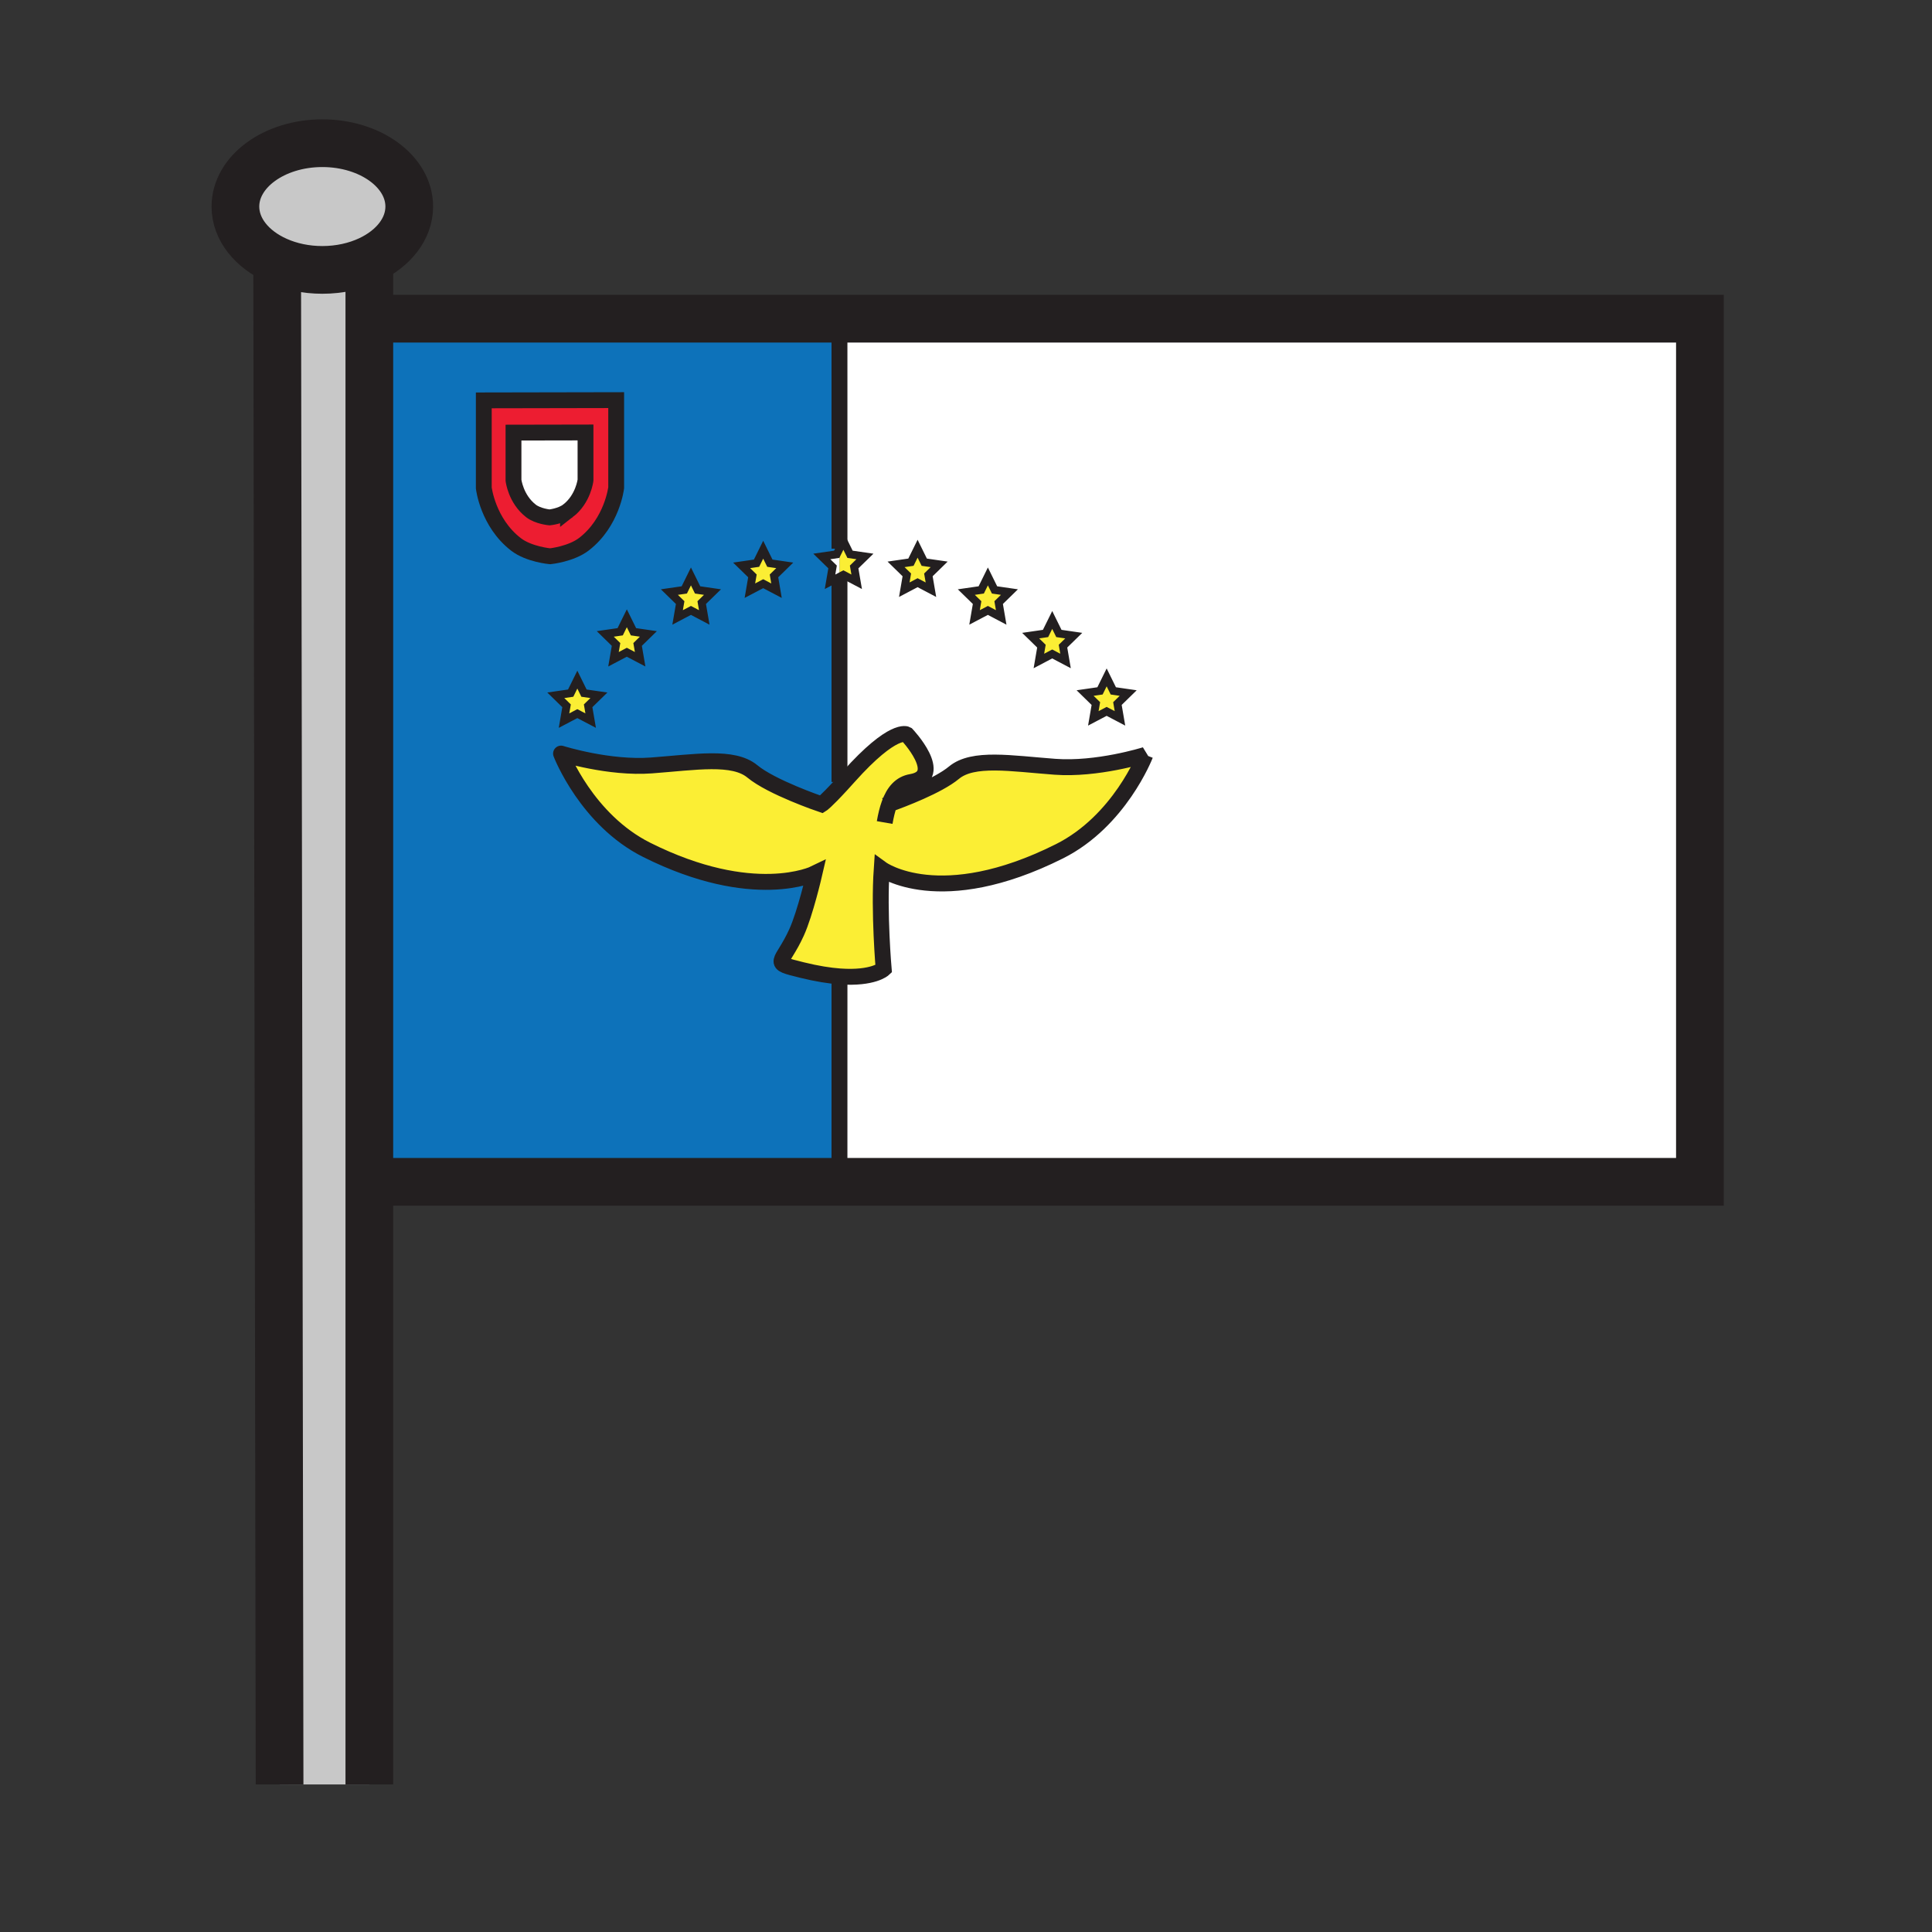 <svg xmlns="http://www.w3.org/2000/svg" width="850.394" height="850.394" viewBox="0 0 850.394 850.394" overflow="visible"><rect x="0" y="0" width="850.394" height="850.394" fill="#333333" stroke="none"/><path d="M257.72 190.36v20.97s-.95 8.3-7.7 13.51c-3.1 2.39-8.12 2.9-8.12 2.9s-5.08-.45-8.17-2.84c-6.76-5.22-7.71-13.51-7.71-13.51v-20.97l31.7-.06z" fill="#fff"/><path d="M271.22 176.12v38.56s-1.74 15.25-14.16 24.83c-5.69 4.4-14.92 5.34-14.92 5.34s-9.33-.83-15.03-5.23c-12.41-9.58-14.16-24.83-14.16-24.83v-38.56l58.27-.11zm-13.5 35.21v-20.97l-31.7.06v20.97s.95 8.29 7.71 13.51c3.09 2.39 8.17 2.84 8.17 2.84s5.02-.51 8.12-2.9c6.75-5.21 7.7-13.51 7.7-13.51z" fill="#ed1d31"/><path fill="#fbee34" d="M496.59 305.05l-4.74 4.63 1.12 6.52-5.86-3.08-5.87 3.08 1.12-6.52-4.74-4.63 6.56-.95 2.93-5.94 2.93 5.94zM472.63 279.78l-4.74 4.63 1.12 6.53-5.86-3.09-5.87 3.09 1.12-6.53-4.74-4.63 6.55-.95 2.94-5.94 2.93 5.94zM444.31 260.61l-4.74 4.63 1.12 6.53-5.86-3.09-5.87 3.09 1.12-6.53-4.74-4.63 6.56-.95 2.93-5.94 2.93 5.94zM413.38 248.41l-4.74 4.63 1.12 6.53-5.87-3.09-5.86 3.09 1.12-6.53-4.74-4.63 6.55-.95 2.93-5.94 2.93 5.94zM345.42 248.85l-4.74 4.63 1.11 6.52-5.86-3.08-5.86 3.08 1.12-6.52-4.75-4.63 6.56-.95 2.93-5.94 2.93 5.94zM313.61 260.61l-4.74 4.63 1.12 6.53-5.86-3.09-5.87 3.09 1.12-6.53-4.74-4.63 6.56-.95 2.93-5.94 2.93 5.94zM285.39 279.03l-4.74 4.63 1.12 6.52-5.86-3.08-5.87 3.08 1.12-6.52-4.74-4.63 6.56-.95 2.93-5.94 2.93 5.94zM263.61 306.04l-4.74 4.63 1.12 6.52-5.87-3.08-5.86 3.08 1.12-6.52-4.74-4.63 6.55-.95 2.93-5.94 2.93 5.94zM391.43 353.92c5.65-2.02 21.47-8.01 28.46-13.81 8.43-6.97 24.99-4.06 44.44-2.61 18.56 1.39 39.21-5.04 39.79-5.22-.17.44-11.38 29.17-37.75 42.4-52.72 26.43-78.28 7.84-78.28 7.84-1.31 19.17.87 44 .87 44s-4.56 4.311-19.24 3.271c-4.56-.33-10.09-1.18-16.77-2.83-14.17-3.51-8.86-2.18-2.33-16.56 3.84-8.43 7.85-25.85 7.85-25.85s-26.73 13.07-73.78-10.45c-26.39-13.2-37.57-41.96-37.74-42.4.58.18 21.22 6.61 39.78 5.22 19.46-1.45 36.01-4.35 44.44 2.62 8.42 6.97 29.62 14.23 30.49 14.52 0 0 1.65-1 8.6-8.55.99-1.08 2.09-2.29 3.31-3.65 19.75-22.08 25.56-18.59 25.56-18.59s17.28 18.3 2.03 20.91c-4.8.819-7.78 4.309-9.73 9.739z"/><path d="M246.95 331.7c.17.44 11.35 29.2 37.74 42.4 47.05 23.52 73.78 10.45 73.78 10.45s-4.01 17.42-7.85 25.85c-6.53 14.38-11.84 13.05 2.33 16.56 6.68 1.65 12.21 2.5 16.77 2.83l-.21 2.69-.01 87.71H162.57v-379.9H369.5l.01 101.23-1.22 2.46-6.56.95 4.74 4.62-1.12 6.53 4.16-2.18v90.3l.75 1.31c-6.95 7.55-8.6 8.55-8.6 8.55-.87-.29-22.07-7.55-30.49-14.52-8.43-6.97-24.98-4.07-44.44-2.62-18.56 1.39-39.2-5.04-39.78-5.22zm93.73-78.22l4.74-4.63-6.56-.95-2.93-5.94-2.93 5.94-6.56.95 4.75 4.63-1.12 6.52 5.86-3.08 5.86 3.08-1.11-6.52zm-31.81 11.76l4.74-4.63-6.55-.95-2.93-5.94-2.93 5.94-6.56.95 4.74 4.63-1.12 6.53 5.87-3.09 5.86 3.09-1.12-6.53zm-28.22 18.42l4.74-4.63-6.55-.95-2.93-5.94-2.93 5.94-6.56.95 4.74 4.63-1.12 6.52 5.87-3.08 5.86 3.08-1.12-6.52zm-9.43-68.98v-38.56l-58.27.11v38.56s1.75 15.25 14.16 24.83c5.7 4.4 15.03 5.23 15.03 5.23s9.23-.94 14.92-5.34c12.42-9.58 14.16-24.83 14.16-24.83zm-12.35 95.99l4.74-4.63-6.56-.95-2.93-5.94-2.93 5.94-6.55.95 4.74 4.63-1.12 6.52 5.86-3.08 5.87 3.08-1.12-6.52z" fill="#0d72ba"/><path d="M373.57 341.86a455.39 455.39 0 0 1-3.31 3.65l-.75-1.31v-90.3l1.71-.9 5.86 3.08-1.12-6.53 4.75-4.62-6.56-.95-2.93-5.94-1.71 3.48-.01-101.23h378.74v379.9H369.5l.01-87.71.21-2.69c14.68 1.04 19.24-3.271 19.24-3.271s-2.18-24.83-.87-44c0 0 25.56 18.59 78.28-7.84 26.37-13.23 37.58-41.96 37.75-42.4-.58.18-21.23 6.61-39.79 5.22-19.45-1.45-36.01-4.36-44.44 2.61-6.99 5.8-22.81 11.79-28.46 13.81 1.95-5.43 4.93-8.92 9.73-9.74 15.25-2.61-2.03-20.91-2.03-20.91s-5.81-3.489-25.56 18.591zm118.28-32.18l4.74-4.63-6.55-.95-2.93-5.94-2.931 5.94-6.56.95 4.74 4.63-1.12 6.52 5.87-3.08 5.859 3.08-1.118-6.52zm-23.96-25.27l4.74-4.63-6.55-.95-2.93-5.94-2.94 5.94-6.55.95 4.74 4.63-1.12 6.53 5.87-3.09 5.859 3.09-1.119-6.53zm-28.32-19.17l4.739-4.63-6.55-.95-2.93-5.94-2.93 5.94-6.561.95 4.74 4.63-1.12 6.53 5.87-3.09 5.86 3.09-1.118-6.53zm-30.93-12.2l4.74-4.63-6.56-.95-2.93-5.94-2.93 5.94-6.55.95 4.74 4.63-1.12 6.53 5.86-3.09 5.87 3.09-1.12-6.53z" fill="#fff"/><path d="M162.57 520.19v265.25h-39.51L122 114.74c5.8 2.58 12.6 4.06 19.88 4.06 7.62 0 14.73-1.63 20.69-4.43v405.82z" fill="#c8c8c8"/><path fill="#fbee34" d="M374.15 243.98l6.56.95-4.75 4.62 1.12 6.53-5.86-3.08-1.71.9v-12.38l1.71-3.48z"/><path fill="#fff" d="M369.51 241.52v12.38l-4.16 2.18 1.12-6.53-4.74-4.62 6.56-.95z"/><path d="M162.57 114.37c-5.96 2.8-13.07 4.43-20.69 4.43-7.28 0-14.08-1.48-19.88-4.06-11.02-4.89-18.38-13.73-18.38-23.83 0-15.39 17.13-27.88 38.26-27.88s38.26 12.49 38.26 27.88c0 9.85-7 18.5-17.57 23.46z" fill="#c8c8c8"/><g fill="none" stroke="#231f20"><path stroke-width="21" d="M165.03 140.29h583.21v379.9H168.52M122 114.74c-11.02-4.89-18.38-13.73-18.38-23.83 0-15.39 17.13-27.88 38.26-27.88s38.26 12.49 38.26 27.88c0 9.85-7 18.5-17.57 23.46-5.96 2.8-13.07 4.43-20.69 4.43-7.28 0-14.08-1.48-19.88-4.06z"/><path stroke-width="21" d="M122 114v.74l1.06 670.7M162.57 112.55v672.89"/><path d="M257.06 239.51c12.42-9.58 14.16-24.83 14.16-24.83v-38.56l-58.27.11v38.56s1.75 15.25 14.16 24.83c5.7 4.4 15.03 5.23 15.03 5.23s9.23-.94 14.92-5.34z" stroke-width="6.971"/><path d="M250.02 224.84c6.75-5.21 7.7-13.51 7.7-13.51v-20.97l-31.7.06v20.97s.95 8.29 7.71 13.51c3.09 2.39 8.17 2.84 8.17 2.84s5.02-.51 8.12-2.9z" stroke-width="6.971"/><path d="M389.4 354.63c.15-.05.88-.3 2.03-.71 5.65-2.02 21.47-8.01 28.46-13.81 8.43-6.97 24.99-4.06 44.44-2.61 18.56 1.39 39.21-5.04 39.8-5.23l-.01.01c-.17.44-11.38 29.17-37.75 42.4-52.72 26.43-78.28 7.84-78.28 7.84-1.31 19.17.87 44 .87 44s-4.56 4.311-19.24 3.271c-4.56-.33-10.09-1.18-16.77-2.83-14.17-3.51-8.86-2.18-2.33-16.56 3.84-8.43 7.85-25.85 7.85-25.85s-26.73 13.07-73.78-10.45c-26.39-13.2-37.57-41.96-37.74-42.4-.01-.01-.01-.01 0 0 .58.18 21.22 6.61 39.78 5.22 19.46-1.45 36.01-4.35 44.44 2.62 8.42 6.97 29.62 14.23 30.49 14.52 0 0 1.65-1 8.6-8.55.99-1.08 2.09-2.29 3.31-3.65 19.75-22.08 25.56-18.59 25.56-18.59s17.28 18.3 2.03 20.91c-4.8.82-7.78 4.31-9.73 9.74-.85 2.35-1.5 5.08-2.03 8.12" stroke-width="7"/><path stroke-width="3.485" d="M254.12 299.15l2.93 5.94 6.56.95-4.74 4.63 1.12 6.52-5.87-3.08-5.86 3.08 1.12-6.52-4.74-4.63 6.55-.95zM275.91 272.14l2.93 5.94 6.55.95-4.74 4.63 1.12 6.52-5.86-3.08-5.87 3.08 1.12-6.52-4.74-4.63 6.56-.95zM304.13 253.72l2.93 5.94 6.55.95-4.74 4.63 1.12 6.53-5.86-3.09-5.87 3.09 1.12-6.53-4.74-4.63 6.56-.95zM335.93 241.96l2.93 5.94 6.56.95-4.74 4.63 1.11 6.52-5.86-3.08-5.86 3.08 1.12-6.52-4.75-4.63 6.56-.95zM403.89 241.52l2.93 5.94 6.56.95-4.74 4.63 1.12 6.53-5.87-3.09-5.86 3.09 1.12-6.53-4.74-4.63 6.55-.95zM434.83 253.72l2.93 5.94 6.55.95-4.74 4.63 1.12 6.53-5.86-3.09-5.87 3.09 1.12-6.53-4.74-4.63 6.56-.95zM463.15 272.89l2.93 5.94 6.55.95-4.74 4.63 1.12 6.53-5.86-3.09-5.87 3.09 1.12-6.53-4.74-4.63 6.55-.95zM487.11 298.16l2.93 5.94 6.55.95-4.74 4.63 1.12 6.52-5.86-3.08-5.87 3.08 1.12-6.52-4.74-4.63 6.56-.95z"/><path stroke-width="7" d="M369.51 432.48l-.01 87.71v6.39M369.51 253.9v90.3M369.5 136.81v3.48l.01 101.23"/><path stroke-width="3.485" d="M369.51 241.52l1.71-3.48 2.93 5.94 6.56.95-4.75 4.62 1.12 6.53-5.86-3.08-1.71.9-4.16 2.18 1.12-6.53-4.74-4.62 6.56-.95z"/></g><path fill="none" d="M0 0h850.394v850.394H0z"/></svg>